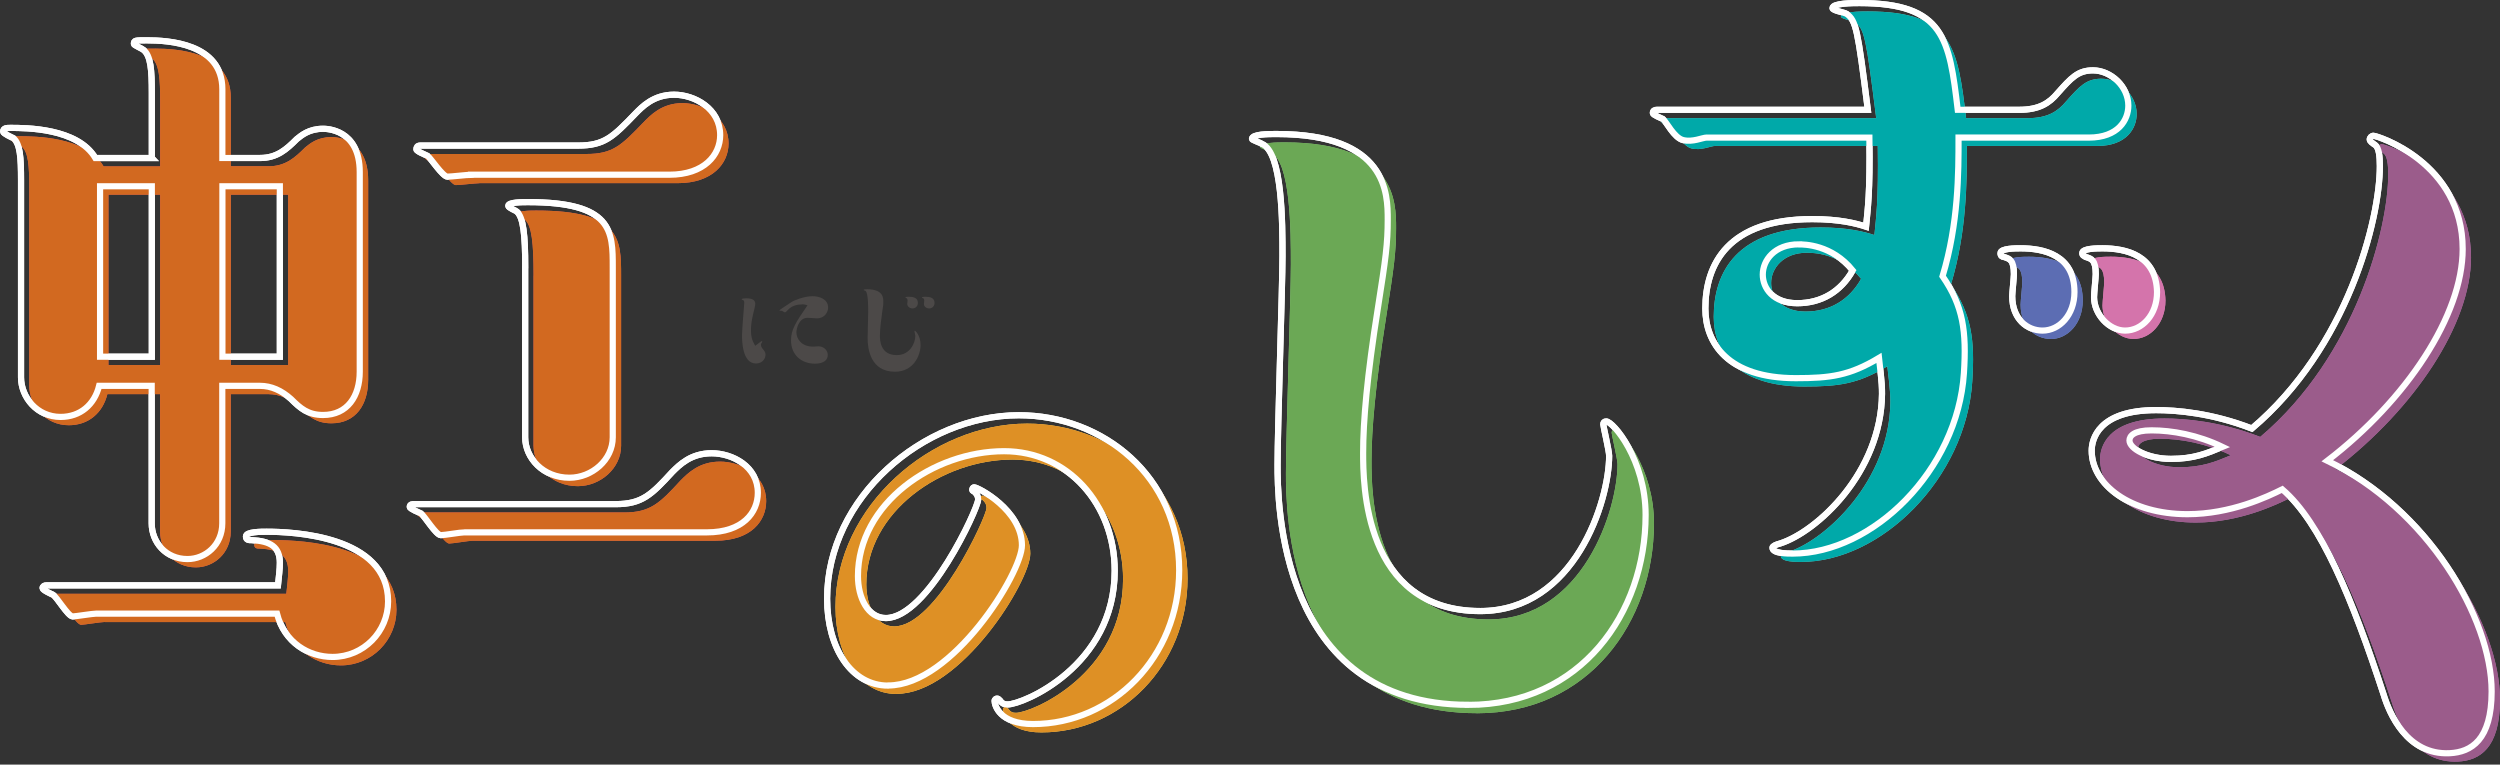 <?xml version="1.0" encoding="UTF-8"?> <svg xmlns="http://www.w3.org/2000/svg" viewBox="0 0 400.49 122.49"><rect x="0" y="0" width="400.49" height="122.49" fill="#333333" stroke="none"/><defs><style>.d,.e{fill:none;}.f{fill:#00a9a9;}.g{fill:#eb6161;}.h{fill:#fdd361;}.i{fill:#809acf;}.j{fill:#6ba855;}.k{fill:#7ec9c3;}.l{fill:#91c984;}.m{fill:#ae74af;}.n{fill:#de9025;}.o{fill:#d26920;}.p{fill:#d785b5;}.q{fill:#d474ab;}.r{fill:#9b5c8b;}.s{fill:#5c6db3;}.t{fill:#4c4948;}.e{stroke:#fff;stroke-miterlimit:10;stroke-width:.99px;}</style></defs><g id="a"></g><g id="b"><g id="c"><g><rect class="d" x=".49" y=".49" width="400" height="122"></rect><g><g><path class="g" d="M25.66,26.65v-10.41c0-3.62-.15-6.03-1.36-6.94-.15-.15-1.51-.75-1.51-.91,0-.6,.15-.6,2.11-.6,3.32,0,12.07,.45,12.07,7.84v11.01h6.03c2.71,0,4.22-1.36,5.88-3.02,.75-.6,1.96-1.66,4.22-1.66,.45,0,5.88,0,5.88,6.94v31.97c0,3.92-1.96,6.94-5.88,6.94-2.41,0-3.62-1.06-5.13-2.56-1.51-1.36-3.17-2.11-4.98-2.11h-6.03v22.02c0,3.47-2.71,5.73-5.58,5.73-3.47,0-5.73-2.71-5.73-5.73v-22.02h-8.45c-.75,3.02-3.02,4.98-6.18,4.98-3.77,0-6.33-3.17-6.33-6.33V30.27c0-3.77-.15-5.88-1.21-6.79-.3-.15-1.66-.75-1.66-1.05,0-.6,.6-.6,1.21-.6,2.41,0,10.71,0,13.57,4.83h9.05Zm-8.9,72.99c-.6,0-3.32,.45-3.77,.45-.75,0-2.56-3.17-3.17-3.47-.3-.15-1.66-.75-1.66-1.05s.3-.45,.6-.45H45.87c.15-1.51,.3-2.56,.3-3.62,0-2.56-1.51-3.47-4.52-3.62-.45,0-.91,0-.91-.6,0-.75,2.41-.75,3.32-.75,4.07,0,19.45,.6,19.45,11.16,0,4.83-3.92,8.9-8.9,8.9-3.77,0-7.69-2.26-8.9-6.94H16.77ZM25.66,31.18h-8.29v27.3h8.29V31.18Zm20.51,0h-9.2v27.3h9.2V31.18Z"></path><path class="h" d="M143.6,111.17c-5.78,0-9.76-5.88-9.76-13.93,0-16.21,15.45-29.38,30.71-29.38,13.55,0,25.69,9.86,25.69,24.83,0,13.93-10.71,24.64-23.41,24.64-5.4,0-6.16-3.03-6.16-3.7,0-.28,.28-.38,.38-.38,.19,0,.28,.09,.47,.28,.38,.57,.76,.66,1.23,.66,2.46,0,17.16-6.16,17.16-21.42,0-10.62-7.49-19.15-17.72-19.15-11.28,0-23.41,8.34-23.41,20,0,3.51,1.61,6.73,4.46,6.73,6.73,0,14.79-17.63,14.79-18.96,0-.28,0-.76-.66-1.33-.28-.09-.28-.19-.28-.28s.1-.38,.28-.38c.66,0,7.68,3.7,7.68,9.29,0,4.45-11.18,22.46-21.42,22.46"></path><path class="l" d="M236.58,114.25c-30.58,0-30.58-32.95-30.58-38.47s.79-28.69,.79-33.42c0-5.2,0-16.71-3.31-17.97-.16-.16-1.58-.63-1.58-.79,0-.79,2.68-.79,3.94-.79,17.81,0,17.81,9.62,17.81,13.72,0,3.78-.31,6.15-1.58,14.19-1.73,10.88-2.36,18.13-2.36,23.17,0,4.73,0,25.34,18.76,25.34,15.13,0,20.65-17.62,20.65-24.87,0-.79-.94-4.73-.94-5.04s.16-.47,.47-.47c1.1,0,6.31,6.15,6.31,14.98,0,15.76-10.4,30.43-28.38,30.43"></path><path class="k" d="M274.74,23.38c-.67,0-2.23,.78-3.77,.4-1.46-.36-2.69-2.96-3.23-3.37-.27-.14-1.62-.67-1.62-.94,0-.41,.27-.54,.67-.54h33.77c-1.62-12.92-1.89-14.27-3.37-15.35-.4-.27-2.29-.54-2.29-.94,0-.81,3.37-.81,4.31-.81,13.6,0,14.41,5.79,15.75,17.1h9.83c3.23,0,4.85-1.08,6.19-2.69,2.15-2.42,3.23-3.63,5.65-3.63,2.83,0,5.66,2.56,5.66,5.65,0,2.29-1.62,5.12-6.33,5.12h-20.87c0,5.65,0,13.73-2.56,22.21,3.3,4.79,3.86,8.82,3.42,15.54-1.02,15.57-14.65,28.89-27.44,28.89-.81,0-3.23,0-3.23-.94,0-.27,.67-.54,1.21-.67,5.92-1.89,16.2-11.36,16.34-23.96,.02-2.02-.36-4.41-.49-5.77-4.71,2.83-7.79,3.24-13.31,3.24-10.91,0-14.5-5.63-14.5-11.15,0-7.14,3.66-14.33,17.12-14.33,4.31,0,7,.67,8.62,1.21,.27-2.83,.67-5.39,.54-14.27h-26.09Zm14.78,17.1c-3.91,0-5.79,2.56-5.79,4.85,0,2.15,1.62,4.58,5.52,4.58s7-1.88,8.89-5.25c-3.37-4.17-7.81-4.17-8.62-4.17"></path><path class="m" d="M400.49,112.11c0,7.82-3.31,9.71-6.7,9.89-6.89,.35-9.72-6.46-10.61-9.41-5.01-15.34-10.04-27.55-16.23-32.86-2.36,1.18-8.26,3.98-15.19,3.98-9.14,0-15.34-4.72-15.34-10.18,0-1.77,1.03-6.49,10.32-6.49,3.24,0,8.85,.44,15.34,2.95,15.34-12.98,20.5-33.48,20.5-42.03,0-1.62-.15-2.95-.74-3.39-.44-.29-.88-.59-.88-.89s.3-.59,.59-.59c.59,0,14.3,4.28,14.3,18.14,0,10.62-8.99,24.18-21.68,33.92,16,7.69,26.32,25.16,26.32,36.96m-54.48-41.83c-2.8,0-3.54,.88-3.54,1.62,0,1.33,2.95,2.95,6.64,2.95s5.75-.88,8.26-1.92c-3.98-1.92-8.11-2.65-11.35-2.65"></path><path class="g" d="M75.73,86.62c-.6,0-3.17,.45-3.77,.45-.75,0-2.56-3.02-3.17-3.47-.3-.15-1.81-.75-1.81-1.05,0-.45,.45-.45,.75-.45h32.24c4.22,0,5.73-1.51,9.05-5.13,1.21-1.21,3.02-3.02,6.33-3.02s7.39,2.11,7.39,6.33c0,3.17-2.41,6.34-8.14,6.34h-38.87Z"></path><path class="g" d="M76.79,29.35c-.6,0-3.17,.3-3.77,.3-.75,0-2.72-3.02-3.17-3.32-.3-.15-1.81-.75-1.81-1.06s.15-.6,.6-.6h25.3c4.22,0,5.58-1.36,9.2-5.13,1.05-1.06,2.87-3.02,6.18-3.02s7.39,2.26,7.39,6.48c0,3.17-2.56,6.34-8.14,6.34h-31.78Z"></path><path class="g" d="M85.48,44.13c0-5.13-.3-7.99-1.36-8.9-.15-.15-1.36-.6-1.36-.9,0-.6,2.26-.6,3.17-.6,13.57,0,13.57,4.68,13.57,10.41v27.26c0,3.62-3.32,6.48-6.94,6.48-4.22,0-7.09-3.17-7.09-6.48v-27.26Z"></path><path class="i" d="M328.54,54.3c-2.42,0-4.85-1.83-4.85-5.51,0-.46,.27-3.06,.27-3.52,0-2.3-.67-2.45-1.62-2.76-.27,0-.54-.15-.54-.61,0-.77,2.42-.77,3.23-.77,3.64,0,8.62,1.03,8.62,7.01,0,3.68-2.42,6.17-5.12,6.17"></path><path class="p" d="M341.79,54.3c-2.56,0-4.98-2.6-4.98-5.36,0-.61,.27-3.22,.27-3.68,0-2.3-.67-2.45-1.62-2.76-.13-.15-.54-.15-.54-.61,0-.77,2.42-.77,3.23-.77,3.91,0,8.62,1.18,8.75,7.01,0,3.68-2.42,6.17-5.12,6.17"></path><path class="e" d="M24.32,25.31V14.91c0-3.62-.15-6.03-1.36-6.94-.15-.15-1.51-.75-1.51-.91,0-.6,.15-.6,2.11-.6,3.32,0,12.06,.45,12.06,7.84v11.01h6.03c2.71,0,4.22-1.36,5.88-3.02,.75-.6,1.96-1.66,4.22-1.66,.45,0,5.88,0,5.88,6.94v31.97c0,3.92-1.96,6.94-5.88,6.94-2.41,0-3.62-1.06-5.13-2.56-1.51-1.36-3.17-2.11-4.98-2.11h-6.03v22.02c0,3.47-2.71,5.73-5.58,5.73-3.47,0-5.73-2.71-5.73-5.73v-22.02H15.88c-.75,3.02-3.02,4.98-6.18,4.98-3.77,0-6.33-3.17-6.33-6.33V28.93c0-3.77-.15-5.88-1.21-6.79-.3-.15-1.66-.75-1.66-1.05,0-.6,.6-.6,1.21-.6,2.41,0,10.71,0,13.57,4.83h9.05ZM15.42,98.3c-.6,0-3.32,.45-3.77,.45-.75,0-2.56-3.17-3.17-3.47-.3-.15-1.66-.75-1.66-1.06s.3-.45,.6-.45H44.53c.15-1.51,.3-2.56,.3-3.62,0-2.56-1.51-3.47-4.52-3.62-.45,0-.91,0-.91-.6,0-.75,2.41-.75,3.32-.75,4.07,0,19.45,.6,19.45,11.16,0,4.83-3.92,8.9-8.9,8.9-3.77,0-7.69-2.26-8.9-6.94H15.42ZM24.32,29.84h-8.29v27.3h8.29V29.84Zm20.51,0h-9.2v27.3h9.2V29.84Z"></path><path class="e" d="M142.26,109.83c-5.78,0-9.76-5.88-9.76-13.93,0-16.21,15.45-29.38,30.71-29.38,13.55,0,25.69,9.86,25.69,24.83,0,13.93-10.71,24.64-23.41,24.64-5.4,0-6.16-3.03-6.16-3.7,0-.28,.28-.38,.38-.38,.19,0,.28,.09,.47,.28,.38,.57,.76,.66,1.23,.66,2.46,0,17.16-6.16,17.16-21.42,0-10.62-7.49-19.15-17.72-19.15-11.28,0-23.41,8.34-23.41,20,0,3.51,1.61,6.73,4.46,6.73,6.73,0,14.79-17.63,14.79-18.96,0-.28,0-.76-.66-1.33-.28-.09-.28-.19-.28-.28s.1-.38,.28-.38c.66,0,7.68,3.7,7.68,9.29,0,4.45-11.18,22.46-21.42,22.46Z"></path><path class="e" d="M235.24,112.91c-30.58,0-30.58-32.95-30.58-38.47s.79-28.69,.79-33.42c0-5.2,0-16.71-3.31-17.97-.16-.16-1.58-.63-1.58-.79,0-.79,2.68-.79,3.94-.79,17.81,0,17.81,9.62,17.81,13.72,0,3.78-.31,6.15-1.58,14.19-1.73,10.88-2.36,18.13-2.36,23.17,0,4.73,0,25.34,18.76,25.34,15.13,0,20.65-17.62,20.65-24.87,0-.79-.94-4.73-.94-5.04s.16-.47,.47-.47c1.1,0,6.31,6.15,6.31,14.98,0,15.76-10.4,30.43-28.38,30.43Z"></path><path class="e" d="M273.4,22.04c-.67,0-2.23,.78-3.77,.4-1.46-.36-2.69-2.96-3.23-3.37-.27-.14-1.62-.67-1.62-.94,0-.41,.27-.54,.67-.54h33.77c-1.62-12.92-1.89-14.27-3.37-15.35-.4-.27-2.29-.54-2.29-.94,0-.81,3.37-.81,4.31-.81,13.6,0,14.41,5.79,15.75,17.1h9.83c3.23,0,4.85-1.08,6.19-2.69,2.15-2.42,3.23-3.63,5.65-3.63,2.83,0,5.66,2.56,5.66,5.65,0,2.29-1.62,5.12-6.33,5.12h-20.87c0,5.65,0,13.73-2.56,22.21,3.3,4.79,3.86,8.82,3.42,15.54-1.02,15.57-14.65,28.89-27.44,28.89-.81,0-3.23,0-3.23-.94,0-.27,.67-.54,1.21-.67,5.92-1.89,16.2-11.36,16.34-23.96,.02-2.02-.36-4.41-.49-5.77-4.71,2.83-7.79,3.24-13.31,3.24-10.91,0-14.5-5.63-14.5-11.15,0-7.14,3.66-14.33,17.12-14.33,4.31,0,7,.67,8.62,1.21,.27-2.83,.67-5.39,.54-14.27h-26.09Zm14.78,17.1c-3.91,0-5.79,2.56-5.79,4.85,0,2.15,1.62,4.58,5.52,4.58s7-1.88,8.89-5.25c-3.37-4.17-7.81-4.17-8.62-4.17Z"></path><path class="e" d="M399.15,110.77c0,7.82-3.31,9.71-6.7,9.89-6.89,.35-9.72-6.46-10.61-9.41-5.01-15.34-10.04-27.55-16.23-32.86-2.36,1.18-8.26,3.98-15.19,3.98-9.14,0-15.34-4.72-15.34-10.18,0-1.77,1.03-6.49,10.32-6.49,3.24,0,8.85,.44,15.34,2.95,15.34-12.98,20.5-33.48,20.5-42.03,0-1.62-.15-2.95-.74-3.39-.44-.29-.88-.59-.88-.89s.3-.59,.59-.59c.59,0,14.3,4.28,14.3,18.14,0,10.62-8.99,24.18-21.68,33.92,16,7.69,26.32,25.16,26.32,36.96Zm-54.48-41.83c-2.8,0-3.54,.88-3.54,1.62,0,1.33,2.95,2.95,6.64,2.95s5.75-.88,8.26-1.92c-3.98-1.92-8.11-2.65-11.35-2.65Z"></path><path class="e" d="M74.39,85.28c-.6,0-3.17,.45-3.77,.45-.75,0-2.56-3.01-3.17-3.47-.3-.15-1.81-.75-1.81-1.05,0-.45,.45-.45,.75-.45h32.24c4.22,0,5.73-1.51,9.05-5.13,1.21-1.21,3.02-3.02,6.33-3.02s7.39,2.11,7.39,6.34c0,3.17-2.41,6.33-8.14,6.33h-38.87Z"></path><path class="e" d="M75.45,28c-.6,0-3.17,.3-3.77,.3-.75,0-2.72-3.02-3.17-3.32-.3-.15-1.81-.75-1.81-1.06s.15-.6,.6-.6h25.3c4.22,0,5.58-1.36,9.2-5.13,1.05-1.06,2.87-3.02,6.18-3.02s7.39,2.26,7.39,6.48c0,3.17-2.56,6.34-8.14,6.34h-31.78Z"></path><path class="e" d="M84.14,42.78c0-5.13-.3-7.99-1.36-8.9-.15-.15-1.36-.6-1.36-.9,0-.6,2.26-.6,3.17-.6,13.57,0,13.57,4.68,13.57,10.41v27.26c0,3.62-3.32,6.48-6.94,6.48-4.22,0-7.09-3.17-7.09-6.48v-27.26Z"></path><path class="e" d="M327.2,52.96c-2.42,0-4.85-1.83-4.85-5.51,0-.46,.27-3.06,.27-3.53,0-2.3-.67-2.45-1.61-2.76-.27,0-.54-.15-.54-.61,0-.77,2.42-.77,3.23-.77,3.64,0,8.62,1.03,8.62,7.01,0,3.68-2.42,6.17-5.12,6.17Z"></path><path class="e" d="M340.44,52.96c-2.56,0-4.98-2.6-4.98-5.36,0-.61,.27-3.22,.27-3.68,0-2.3-.67-2.45-1.62-2.76-.13-.15-.54-.15-.54-.61,0-.77,2.42-.77,3.23-.77,3.9,0,8.62,1.18,8.75,7.01,0,3.68-2.42,6.17-5.12,6.17Z"></path></g><g><path class="o" d="M25.66,26.65v-10.41c0-3.62-.15-6.03-1.36-6.94-.15-.15-1.51-.75-1.51-.91,0-.6,.15-.6,2.11-.6,3.32,0,12.07,.45,12.07,7.84v11.01h6.03c2.71,0,4.22-1.36,5.88-3.02,.75-.6,1.96-1.66,4.22-1.66,.45,0,5.88,0,5.88,6.94v31.97c0,3.92-1.96,6.94-5.88,6.94-2.41,0-3.62-1.06-5.13-2.56-1.51-1.36-3.17-2.11-4.98-2.11h-6.03v22.02c0,3.47-2.71,5.73-5.58,5.73-3.47,0-5.73-2.71-5.73-5.73v-22.02h-8.45c-.75,3.02-3.02,4.98-6.18,4.98-3.77,0-6.33-3.17-6.33-6.33V30.27c0-3.77-.15-5.88-1.21-6.79-.3-.15-1.66-.75-1.66-1.05,0-.6,.6-.6,1.21-.6,2.41,0,10.71,0,13.57,4.83h9.05Zm-8.9,72.99c-.6,0-3.32,.45-3.77,.45-.75,0-2.56-3.17-3.17-3.47-.3-.15-1.66-.75-1.66-1.05s.3-.45,.6-.45H45.87c.15-1.51,.3-2.56,.3-3.62,0-2.56-1.51-3.47-4.52-3.62-.45,0-.91,0-.91-.6,0-.75,2.41-.75,3.32-.75,4.07,0,19.45,.6,19.45,11.16,0,4.83-3.92,8.9-8.9,8.9-3.77,0-7.69-2.26-8.9-6.94H16.77ZM25.66,31.18h-8.29v27.3h8.29V31.18Zm20.51,0h-9.2v27.3h9.2V31.18Z"></path><path class="n" d="M143.6,111.17c-5.78,0-9.76-5.88-9.76-13.93,0-16.21,15.45-29.38,30.71-29.38,13.55,0,25.69,9.86,25.69,24.83,0,13.93-10.71,24.64-23.41,24.64-5.4,0-6.16-3.03-6.16-3.7,0-.28,.28-.38,.38-.38,.19,0,.28,.09,.47,.28,.38,.57,.76,.66,1.23,.66,2.46,0,17.16-6.16,17.16-21.42,0-10.62-7.49-19.15-17.72-19.15-11.28,0-23.41,8.34-23.41,20,0,3.51,1.61,6.73,4.46,6.73,6.73,0,14.79-17.63,14.79-18.96,0-.28,0-.76-.66-1.33-.28-.09-.28-.19-.28-.28s.1-.38,.28-.38c.66,0,7.68,3.7,7.68,9.29,0,4.45-11.18,22.46-21.42,22.46"></path><path class="j" d="M236.58,114.25c-30.58,0-30.58-32.95-30.58-38.47s.79-28.69,.79-33.42c0-5.2,0-16.71-3.31-17.97-.16-.16-1.58-.63-1.58-.79,0-.79,2.68-.79,3.94-.79,17.81,0,17.81,9.62,17.81,13.72,0,3.78-.31,6.15-1.58,14.19-1.73,10.88-2.36,18.13-2.36,23.17,0,4.73,0,25.34,18.76,25.34,15.13,0,20.65-17.62,20.65-24.87,0-.79-.94-4.73-.94-5.04s.16-.47,.47-.47c1.1,0,6.31,6.15,6.31,14.98,0,15.76-10.4,30.43-28.38,30.43"></path><path class="f" d="M274.74,23.38c-.67,0-2.23,.78-3.77,.4-1.46-.36-2.69-2.96-3.23-3.37-.27-.14-1.62-.67-1.62-.94,0-.41,.27-.54,.67-.54h33.77c-1.62-12.92-1.89-14.27-3.37-15.35-.4-.27-2.29-.54-2.29-.94,0-.81,3.37-.81,4.31-.81,13.6,0,14.41,5.79,15.75,17.1h9.83c3.23,0,4.85-1.08,6.19-2.69,2.15-2.42,3.23-3.63,5.65-3.63,2.83,0,5.66,2.56,5.66,5.65,0,2.29-1.62,5.12-6.33,5.12h-20.87c0,5.65,0,13.73-2.56,22.21,3.3,4.79,3.86,8.82,3.42,15.54-1.02,15.57-14.65,28.89-27.44,28.89-.81,0-3.23,0-3.23-.94,0-.27,.67-.54,1.21-.67,5.92-1.89,16.2-11.36,16.34-23.96,.02-2.02-.36-4.41-.49-5.77-4.71,2.83-7.79,3.24-13.31,3.24-10.91,0-14.5-5.63-14.5-11.15,0-7.14,3.66-14.33,17.12-14.33,4.31,0,7,.67,8.62,1.21,.27-2.83,.67-5.39,.54-14.27h-26.09Zm14.78,17.1c-3.91,0-5.79,2.56-5.79,4.85,0,2.15,1.62,4.58,5.52,4.58s7-1.88,8.89-5.25c-3.37-4.17-7.81-4.17-8.62-4.17"></path><path class="r" d="M400.49,112.11c0,7.82-3.31,9.71-6.7,9.89-6.89,.35-9.72-6.46-10.61-9.41-5.01-15.34-10.04-27.55-16.23-32.86-2.36,1.18-8.26,3.98-15.19,3.98-9.14,0-15.34-4.72-15.34-10.18,0-1.77,1.03-6.49,10.32-6.49,3.24,0,8.85,.44,15.34,2.95,15.34-12.98,20.5-33.48,20.5-42.03,0-1.62-.15-2.95-.74-3.39-.44-.29-.88-.59-.88-.89s.3-.59,.59-.59c.59,0,14.3,4.28,14.3,18.14,0,10.62-8.99,24.18-21.68,33.92,16,7.69,26.32,25.16,26.32,36.96m-54.48-41.83c-2.8,0-3.54,.88-3.54,1.62,0,1.33,2.95,2.95,6.64,2.95s5.75-.88,8.26-1.92c-3.98-1.92-8.11-2.65-11.35-2.65"></path><path class="o" d="M75.73,86.62c-.6,0-3.17,.45-3.77,.45-.75,0-2.56-3.02-3.17-3.47-.3-.15-1.81-.75-1.81-1.05,0-.45,.45-.45,.75-.45h32.24c4.22,0,5.73-1.51,9.05-5.13,1.21-1.21,3.02-3.02,6.33-3.02s7.39,2.11,7.39,6.33c0,3.17-2.41,6.34-8.14,6.34h-38.87Z"></path><path class="o" d="M76.79,29.35c-.6,0-3.17,.3-3.77,.3-.75,0-2.72-3.02-3.17-3.32-.3-.15-1.81-.75-1.81-1.06s.15-.6,.6-.6h25.3c4.22,0,5.58-1.36,9.2-5.13,1.05-1.06,2.87-3.02,6.18-3.02s7.39,2.26,7.39,6.48c0,3.17-2.56,6.34-8.14,6.34h-31.78Z"></path><path class="o" d="M85.48,44.13c0-5.13-.3-7.99-1.36-8.9-.15-.15-1.36-.6-1.36-.9,0-.6,2.26-.6,3.17-.6,13.57,0,13.57,4.68,13.57,10.41v27.26c0,3.62-3.32,6.48-6.94,6.48-4.22,0-7.09-3.17-7.09-6.48v-27.26Z"></path><path class="s" d="M328.54,54.3c-2.42,0-4.85-1.83-4.85-5.51,0-.46,.27-3.06,.27-3.52,0-2.3-.67-2.45-1.62-2.76-.27,0-.54-.15-.54-.61,0-.77,2.42-.77,3.23-.77,3.64,0,8.62,1.03,8.62,7.01,0,3.68-2.42,6.17-5.12,6.17"></path><path class="q" d="M341.79,54.3c-2.56,0-4.98-2.6-4.98-5.36,0-.61,.27-3.22,.27-3.68,0-2.3-.67-2.45-1.62-2.76-.13-.15-.54-.15-.54-.61,0-.77,2.42-.77,3.23-.77,3.91,0,8.62,1.18,8.75,7.01,0,3.68-2.42,6.17-5.12,6.17"></path><path class="e" d="M24.32,25.31V14.91c0-3.62-.15-6.03-1.36-6.94-.15-.15-1.51-.75-1.51-.91,0-.6,.15-.6,2.11-.6,3.32,0,12.06,.45,12.06,7.84v11.01h6.03c2.71,0,4.22-1.36,5.88-3.02,.75-.6,1.96-1.66,4.22-1.66,.45,0,5.88,0,5.88,6.94v31.97c0,3.92-1.96,6.94-5.88,6.94-2.41,0-3.62-1.06-5.13-2.56-1.51-1.36-3.17-2.11-4.98-2.11h-6.03v22.02c0,3.47-2.71,5.73-5.58,5.73-3.47,0-5.73-2.71-5.73-5.73v-22.02H15.88c-.75,3.02-3.02,4.98-6.18,4.98-3.77,0-6.33-3.17-6.33-6.33V28.93c0-3.77-.15-5.88-1.21-6.79-.3-.15-1.66-.75-1.66-1.05,0-.6,.6-.6,1.21-.6,2.41,0,10.71,0,13.57,4.83h9.05ZM15.42,98.3c-.6,0-3.32,.45-3.77,.45-.75,0-2.56-3.17-3.17-3.47-.3-.15-1.66-.75-1.66-1.06s.3-.45,.6-.45H44.53c.15-1.51,.3-2.56,.3-3.62,0-2.56-1.51-3.47-4.52-3.62-.45,0-.91,0-.91-.6,0-.75,2.41-.75,3.32-.75,4.07,0,19.45,.6,19.45,11.16,0,4.83-3.92,8.9-8.9,8.9-3.77,0-7.69-2.26-8.9-6.94H15.42ZM24.32,29.84h-8.29v27.3h8.29V29.84Zm20.51,0h-9.2v27.3h9.2V29.84Z"></path><path class="e" d="M142.26,109.83c-5.78,0-9.76-5.88-9.76-13.93,0-16.21,15.45-29.38,30.71-29.38,13.55,0,25.69,9.86,25.69,24.83,0,13.93-10.71,24.64-23.41,24.64-5.4,0-6.16-3.03-6.16-3.7,0-.28,.28-.38,.38-.38,.19,0,.28,.09,.47,.28,.38,.57,.76,.66,1.23,.66,2.46,0,17.16-6.16,17.16-21.42,0-10.62-7.49-19.15-17.72-19.15-11.28,0-23.41,8.34-23.41,20,0,3.51,1.61,6.73,4.46,6.73,6.73,0,14.79-17.63,14.79-18.96,0-.28,0-.76-.66-1.33-.28-.09-.28-.19-.28-.28s.1-.38,.28-.38c.66,0,7.68,3.7,7.68,9.29,0,4.45-11.18,22.46-21.42,22.46Z"></path><path class="e" d="M235.24,112.91c-30.58,0-30.58-32.95-30.58-38.47s.79-28.69,.79-33.42c0-5.2,0-16.71-3.31-17.97-.16-.16-1.58-.63-1.58-.79,0-.79,2.68-.79,3.94-.79,17.81,0,17.81,9.62,17.81,13.72,0,3.78-.31,6.15-1.58,14.19-1.73,10.88-2.36,18.13-2.36,23.17,0,4.73,0,25.34,18.76,25.34,15.13,0,20.65-17.62,20.65-24.87,0-.79-.94-4.73-.94-5.04s.16-.47,.47-.47c1.1,0,6.31,6.15,6.31,14.98,0,15.76-10.4,30.43-28.38,30.43Z"></path><path class="e" d="M273.4,22.04c-.67,0-2.23,.78-3.77,.4-1.46-.36-2.69-2.96-3.23-3.37-.27-.14-1.62-.67-1.62-.94,0-.41,.27-.54,.67-.54h33.77c-1.62-12.92-1.89-14.27-3.37-15.35-.4-.27-2.29-.54-2.29-.94,0-.81,3.37-.81,4.31-.81,13.6,0,14.41,5.79,15.75,17.1h9.83c3.23,0,4.85-1.08,6.19-2.69,2.15-2.42,3.23-3.63,5.65-3.63,2.83,0,5.66,2.56,5.66,5.65,0,2.29-1.62,5.12-6.33,5.12h-20.87c0,5.65,0,13.73-2.56,22.21,3.3,4.79,3.86,8.82,3.42,15.54-1.02,15.57-14.65,28.89-27.44,28.89-.81,0-3.23,0-3.23-.94,0-.27,.67-.54,1.21-.67,5.92-1.89,16.2-11.36,16.34-23.96,.02-2.02-.36-4.41-.49-5.77-4.71,2.83-7.79,3.24-13.31,3.24-10.91,0-14.5-5.63-14.5-11.15,0-7.14,3.66-14.33,17.12-14.33,4.31,0,7,.67,8.62,1.21,.27-2.83,.67-5.39,.54-14.27h-26.09Zm14.78,17.1c-3.91,0-5.79,2.56-5.79,4.85,0,2.15,1.62,4.58,5.52,4.58s7-1.88,8.89-5.25c-3.37-4.17-7.81-4.17-8.62-4.17Z"></path><path class="e" d="M399.15,110.77c0,7.82-3.31,9.71-6.7,9.89-6.89,.35-9.72-6.46-10.61-9.41-5.01-15.34-10.04-27.55-16.23-32.86-2.36,1.18-8.26,3.98-15.19,3.98-9.14,0-15.34-4.72-15.34-10.18,0-1.77,1.03-6.49,10.32-6.49,3.24,0,8.85,.44,15.34,2.95,15.34-12.98,20.5-33.48,20.5-42.03,0-1.62-.15-2.95-.74-3.39-.44-.29-.88-.59-.88-.89s.3-.59,.59-.59c.59,0,14.3,4.28,14.3,18.14,0,10.62-8.99,24.18-21.68,33.92,16,7.69,26.32,25.16,26.32,36.96Zm-54.48-41.83c-2.8,0-3.54,.88-3.54,1.62,0,1.33,2.95,2.95,6.64,2.95s5.75-.88,8.26-1.92c-3.98-1.92-8.11-2.65-11.35-2.65Z"></path><path class="e" d="M74.39,85.28c-.6,0-3.17,.45-3.77,.45-.75,0-2.56-3.01-3.17-3.47-.3-.15-1.81-.75-1.81-1.05,0-.45,.45-.45,.75-.45h32.24c4.22,0,5.73-1.51,9.05-5.13,1.21-1.21,3.02-3.02,6.33-3.02s7.39,2.11,7.39,6.34c0,3.17-2.41,6.33-8.14,6.33h-38.87Z"></path><path class="e" d="M75.45,28c-.6,0-3.17,.3-3.77,.3-.75,0-2.72-3.02-3.17-3.32-.3-.15-1.81-.75-1.81-1.06s.15-.6,.6-.6h25.3c4.22,0,5.58-1.36,9.2-5.13,1.05-1.06,2.87-3.02,6.18-3.02s7.39,2.26,7.39,6.48c0,3.17-2.56,6.34-8.14,6.34h-31.78Z"></path><path class="e" d="M84.14,42.78c0-5.13-.3-7.99-1.36-8.9-.15-.15-1.36-.6-1.36-.9,0-.6,2.26-.6,3.17-.6,13.57,0,13.57,4.68,13.57,10.41v27.26c0,3.62-3.32,6.48-6.94,6.48-4.22,0-7.09-3.17-7.09-6.48v-27.26Z"></path><path class="e" d="M327.2,52.96c-2.42,0-4.85-1.83-4.85-5.51,0-.46,.27-3.06,.27-3.53,0-2.3-.67-2.45-1.61-2.76-.27,0-.54-.15-.54-.61,0-.77,2.42-.77,3.23-.77,3.64,0,8.62,1.03,8.62,7.01,0,3.68-2.42,6.17-5.12,6.17Z"></path><path class="e" d="M340.44,52.96c-2.56,0-4.98-2.6-4.98-5.36,0-.61,.27-3.22,.27-3.68,0-2.3-.67-2.45-1.62-2.76-.13-.15-.54-.15-.54-.61,0-.77,2.42-.77,3.23-.77,3.9,0,8.62,1.18,8.75,7.01,0,3.68-2.42,6.17-5.12,6.17Z"></path></g><g><path class="t" d="M121.86,54.74s.16-.11,.18-.11,.07,.05,.07,.09c0,.07-.05,.14-.07,.18-.09,.11-.14,.14-.14,.32,0,.21,.11,.46,.21,.57,.41,.52,.52,.64,.52,1.03,0,.66-.52,1.41-1.53,1.41-2.23,0-2.23-3.76-2.23-4.56s.36-5.08,.36-5.17,0-.32-.14-.39-.27-.11-.27-.16c0-.11,.34-.16,.71-.16,.98,0,1.46,.27,1.46,.89,0,.23-.18,1-.3,1.46-.3,1.21-.39,1.98-.39,2.78,0,.91,.14,1.59,.68,2.48l.87-.66Zm6.56-5.97c-1.37,0-2.03,.68-2.28,.96-.21,.23-.3,.3-.39,.3-.07,0-.14-.02-.23-.09-.14-.09-.25-.16-.39-.16-.23,0-.27,0-.27-.07,0-.05,1.28-.89,2.01-1.37,.23-.16,1.91-.89,3.28-.89,1.14,0,2.51,.48,2.51,1.82,0,.73-.55,1.73-1.8,1.73-.23,0-1.28-.09-1.48-.09-1.48,0-1.8,1.87-1.8,2.32,0,1.05,.8,2.3,2.69,2.3,.14,0,.75-.05,.87-.05,.66,0,1.46,.5,1.46,1.37,0,1.41-1.75,1.41-2.05,1.41-2.1,0-3.83-1.34-3.83-3.74,0-1.71,.75-2.87,2.64-5.61-.27-.09-.48-.16-.93-.16Z"></path><path class="t" d="M141.28,50.37c-.07,.5-.32,2.14-.32,3.44,0,.57,0,3.08,2.69,3.08,2.12,0,2.98-1.94,2.98-3.08,0-.11-.14-.71-.14-.75s.05-.07,.07-.07c.09,0,.91,.75,.91,2.28,0,1.71-1.16,4.28-4.1,4.28-3.94,0-4.38-3.71-4.38-5.35,0-.66,.09-3.6,.09-4.19,0-.98,0-3.03-.41-3.4-.05-.02-.32-.11-.32-.16,0-.11,.39-.11,.55-.11,2.6,0,2.6,1.39,2.6,1.98,0,.48,0,.57-.23,2.05Zm4.9-.96c-.41,0-.84-.3-.84-.71,0-.09,.05-.48,.05-.55,0-.16-.05-.34-.18-.39-.14-.05-.16-.05-.16-.11,0-.11,.41-.11,.55-.11,.68,0,1.44,.14,1.44,.98,0,.57-.43,.89-.84,.89Zm2.67,0c-.41,0-.84-.27-.84-.71,0-.09,.05-.48,.05-.55,0-.27-.11-.36-.25-.41-.05,0-.11-.02-.11-.09,0-.11,.41-.11,.57-.11,.66,0,1.44,.14,1.44,.98,0,.55-.41,.89-.84,.89Z"></path></g></g></g></g></g></svg> 
